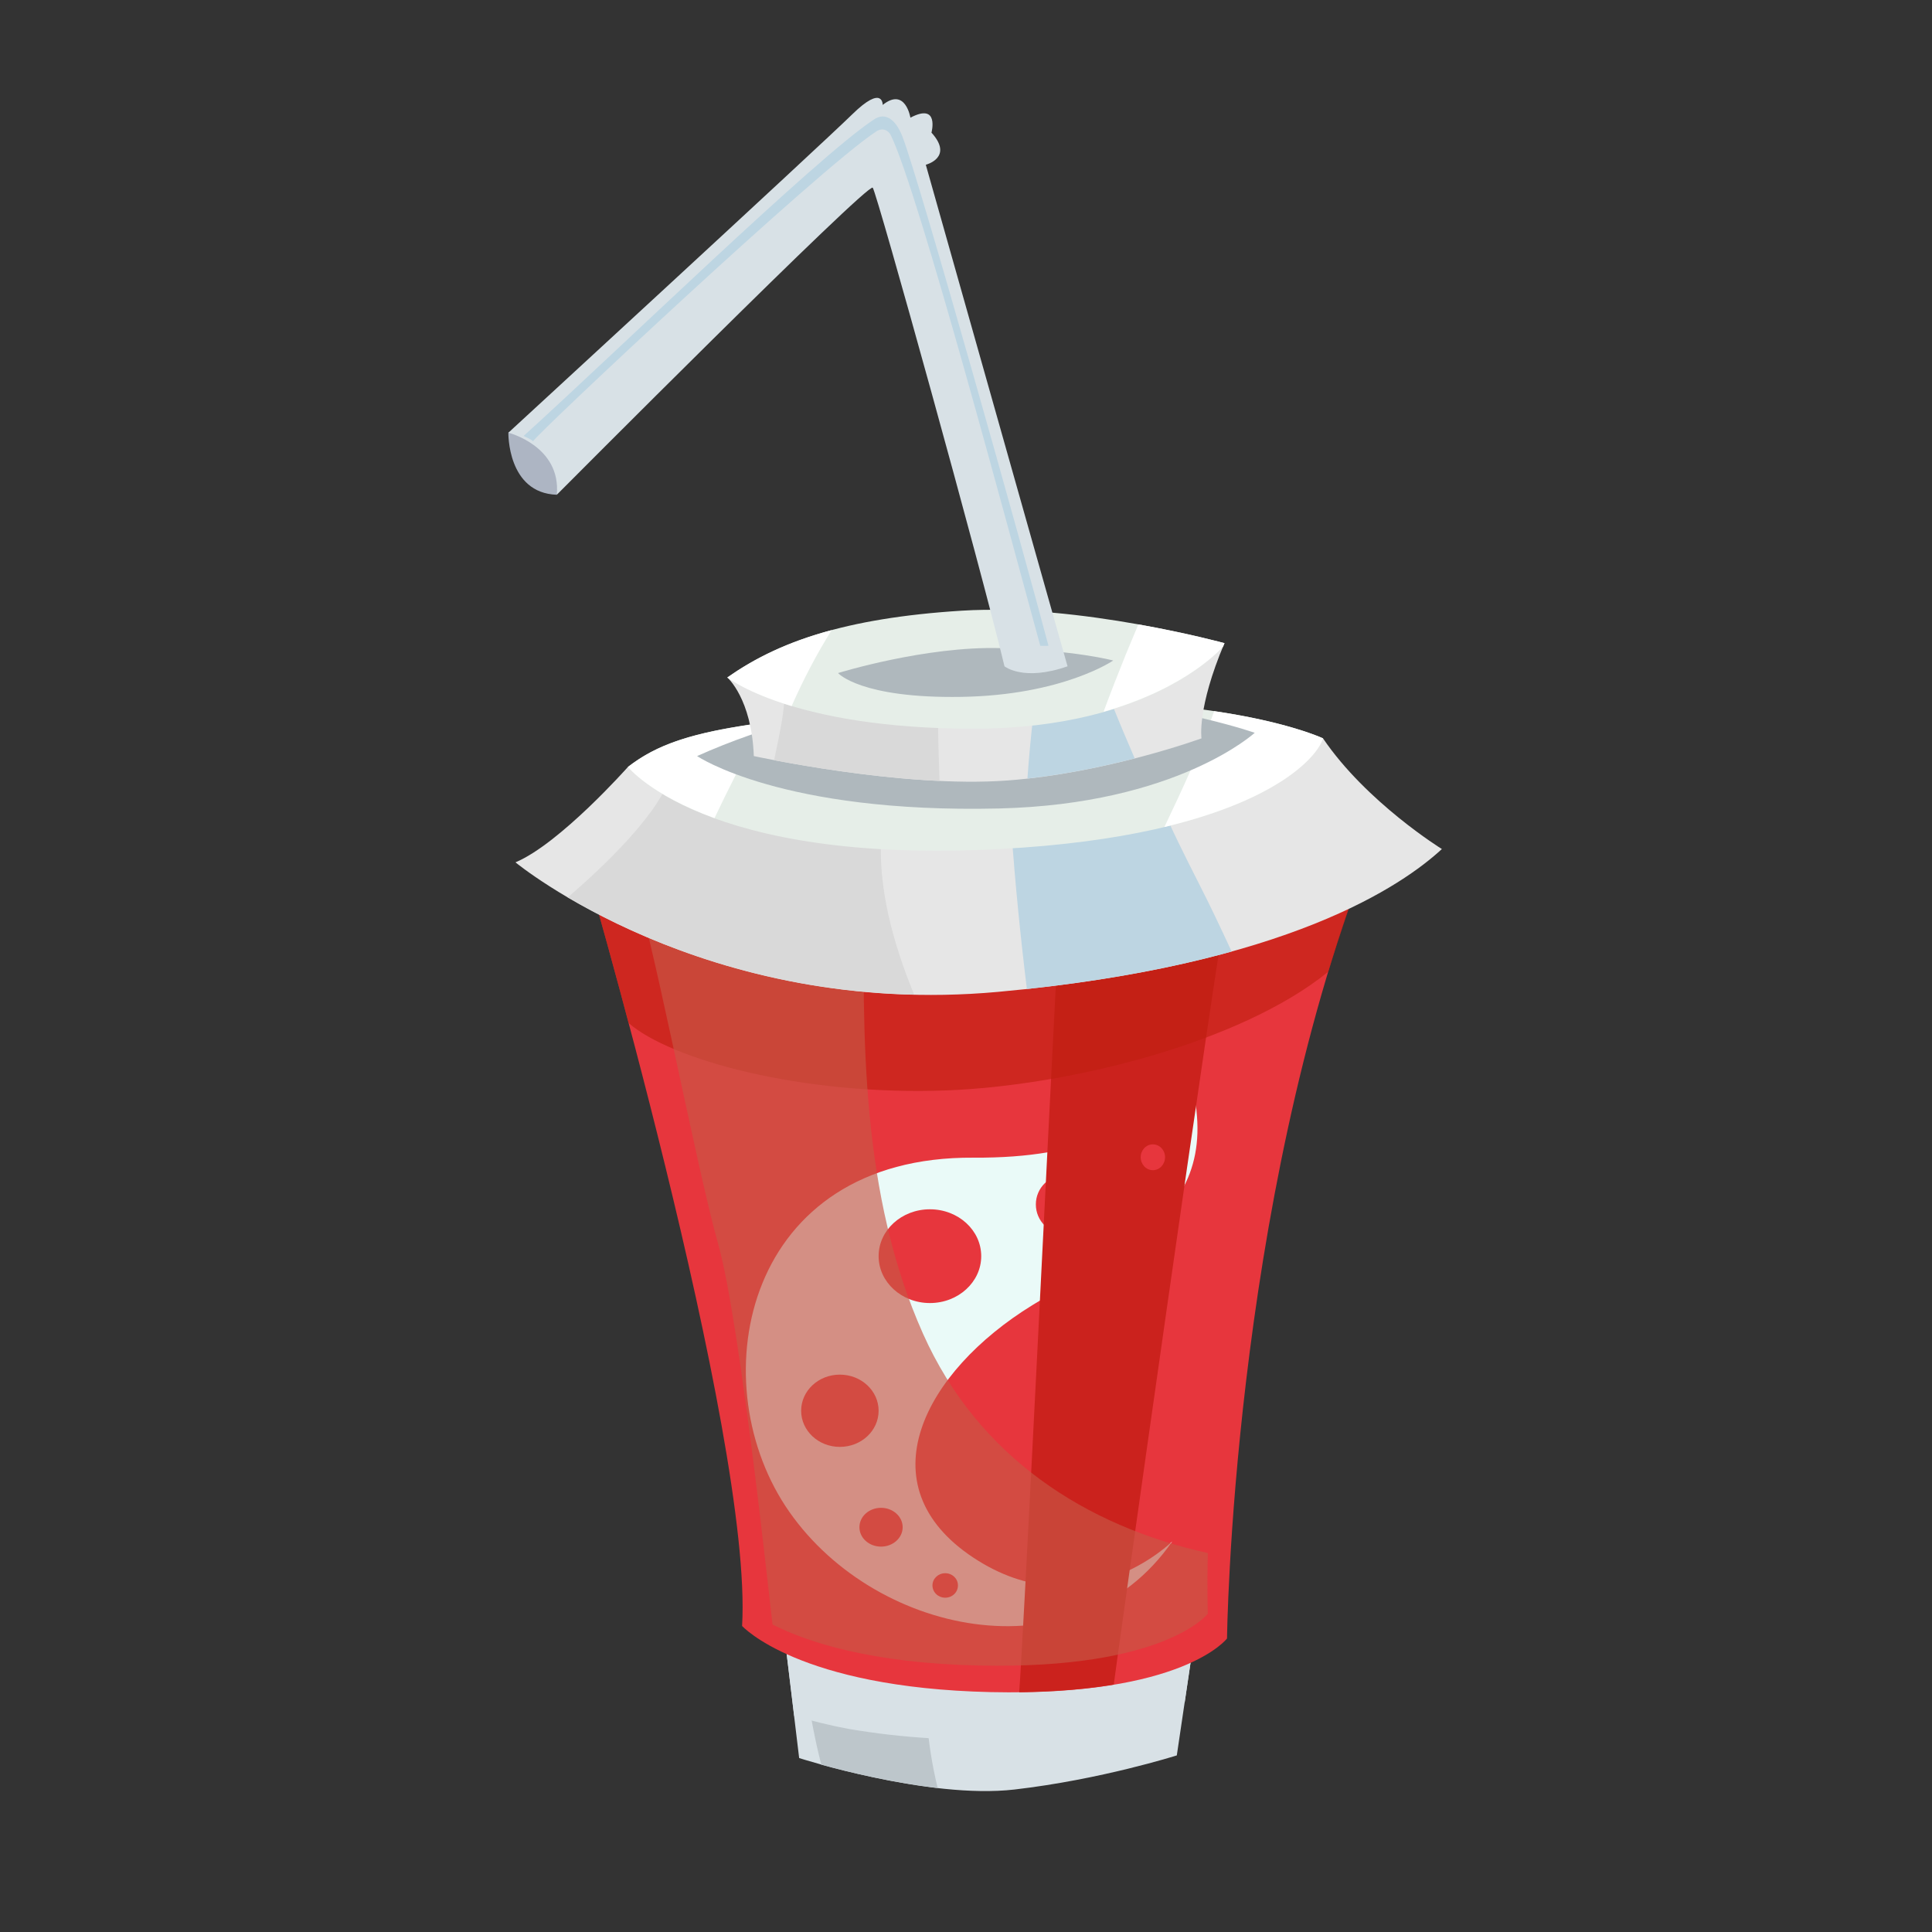 <?xml version="1.0" encoding="utf-8"?>
<!-- Generator: Adobe Illustrator 16.0.0, SVG Export Plug-In . SVG Version: 6.00 Build 0)  -->
<!DOCTYPE svg PUBLIC "-//W3C//DTD SVG 1.1//EN" "http://www.w3.org/Graphics/SVG/1.1/DTD/svg11.dtd">
<svg version="1.1" id="Ebene_1" xmlns="http://www.w3.org/2000/svg" xmlns:xlink="http://www.w3.org/1999/xlink" x="0px" y="0px"
	 width="150px" height="150px" viewBox="0 0 150 150" enable-background="new 0 0 150 150" xml:space="preserve">
<rect x="0" y="0" width="150" height="150" fill="#333333" stroke="none"/>
<g>
	<path fill="#d8e1e6" d="M86.859,127.479c-4.518,0.49-8.939,0.541-13.474,0.516c-4.069-0.025-8.466,0.551-12.406-0.387l1.067,8.887
		c0,0,10.006,3.219,16.717,2.443c6.702-0.773,12.604-2.649,12.604-2.649l1.488-10.049C90.938,126.807,88.984,127.254,86.859,127.479
		z"/>
	<path fill="#bdc6cb" d="M71.914,128.003c-3.295,0.069-6.745,0.353-9.937-0.206c0.215,1.144,0.43,2.279,0.628,3.432
		c0.327,1.945,0.663,3.873,1.162,5.782c1.996,0.551,5.48,1.394,9.034,1.807C71.94,135.307,71.69,131.634,71.914,128.003z"/>
	<path fill="#d8e1e6" d="M65.84,134.223c4.199,0.723,8.466,0.965,12.725,0.792c4.5-0.188,9.077-1.893,13.414-2.839l0.877-5.937
		c-1.918,0.567-3.871,1.015-5.996,1.239c-4.518,0.49-8.939,0.541-13.474,0.516c-4.069-0.025-8.466,0.551-12.406-0.387l0.68,5.617
		C63.044,133.604,64.438,133.965,65.84,134.223z"/>
	<path fill="#e7363d" d="M45.063,65.919c0,0,13.413,45.677,12.553,60.32c0,0,4.345,4.801,19.307,5.136
		c14.961,0.328,18.343-4.164,18.343-4.164s0.361-33.321,10.832-60.492C106.097,66.719,81.972,73.37,45.063,65.919z"/>
	<path fill="#eafaf8" d="M90.911,79.556c0,0,2.349,10.437-15.331,10.325c-17.681-0.121-21.14,17.068-14.601,27.049
		c6.547,9.972,22.576,13.517,30.035,2.744c0,0-6.926,6.884-15.434,1.266c-8.51-5.618-3.812-14.445,4.559-19.6
		C88.502,96.178,96.985,93.201,90.911,79.556z"/>
	<path fill="#e7363d" d="M85.121,93.511c0,1.282-1.05,2.323-2.35,2.323c-1.299,0-2.348-1.041-2.348-2.323s1.049-2.314,2.348-2.314
		C84.071,91.196,85.121,92.229,85.121,93.511z"/>
	<path fill="#cb221d" d="M82.109,73.877c-0.524,9.86-2.762,55.657-2.985,57.507c2.925-0.035,5.352-0.259,7.348-0.594
		c0.043-0.543,8.044-57.353,8.75-60.321C91.289,72.269,86.617,73.568,82.109,73.877z"/>
	<path opacity="0.65" fill="#c12011" d="M45.063,65.919c0,0,1.643,5.601,3.742,13.508c3.218,2.821,13.396,5.661,24.71,5.231
		c9.283-0.354,22.696-3.605,29.614-9.215c0.885-2.865,1.866-5.773,2.968-8.724C106.097,66.719,81.972,73.37,45.063,65.919z"/>
	<path fill="#e7363d" d="M76.182,97.529c0,2.004-1.781,3.639-3.983,3.639s-3.983-1.635-3.983-3.639c0-2.014,1.781-3.64,3.983-3.64
		S76.182,95.516,76.182,97.529z"/>
	<path fill="#e7363d" d="M68.215,109.531c0,1.549-1.342,2.805-3.011,2.805c-1.661,0-3.003-1.256-3.003-2.805
		s1.342-2.805,3.003-2.805C66.873,106.727,68.215,107.982,68.215,109.531z"/>
	<path fill="#e7363d" d="M70.082,118.573c0,0.835-0.757,1.506-1.678,1.506c-0.929,0-1.678-0.671-1.678-1.506
		s0.749-1.506,1.678-1.506C69.325,117.067,70.082,117.738,70.082,118.573z"/>
	<path fill="#e7363d" d="M74.375,123.09c0,0.533-0.439,0.955-0.99,0.955c-0.542,0-0.989-0.422-0.989-0.955
		c0-0.524,0.447-0.946,0.989-0.946C73.936,122.144,74.375,122.565,74.375,123.09z"/>
	<path fill="#e7363d" d="M90.455,89.846c0,0.551-0.422,1.007-0.946,1.007s-0.946-0.456-0.946-1.007s0.422-0.998,0.946-0.998
		S90.455,89.295,90.455,89.846z"/>
	<path opacity="0.65" fill="#c85746" d="M93.775,120.578c-9.472-2.091-17.844-7.451-22.119-17.044
		c-4.81-10.78-4.707-22.895-4.56-34.586c-5.739-0.413-12.028-1.162-18.782-2.401c0.232,0.465,0.465,0.929,0.68,1.403
		c1.342,2.951,4.973,22.292,6.763,28.632c1.738,6.117,4.138,29.055,4.224,29.545c2.667,1.352,7.614,3.003,16.037,3.184
		c14.48,0.318,17.758-4.026,17.758-4.026S93.707,123.598,93.775,120.578z"/>
	<path fill="#e6e6e6" d="M40.021,66.952c0,0,14.669,12.123,37.452,10.058c22.559-2.048,31.488-8.337,34.475-11.091
		c0,0-5.851-3.613-9.232-8.595l-53.961,2.22C48.753,59.544,43.488,65.489,40.021,66.952z"/>
	<path fill="#d9d9d9" d="M68.438,64.757c-1.084,0.069-2.203,0.043-3.313-0.068c-4.818-0.474-8.75-2.151-12.415-4.767
		c-0.843,0.826-1.411,2.056-2.073,2.968c-1.222,1.686-2.728,3.252-4.233,4.689c-0.757,0.714-1.531,1.411-2.323,2.091
		c5.007,2.942,14.402,7.27,26.895,7.554C69.342,73.258,68.12,68.818,68.438,64.757z"/>
	<path fill="#bdd5e2" d="M90.008,62.176c-3.854,0.826-7.657,1.695-11.478,2.375c0.292,4.086,0.697,8.165,1.196,12.234
		c6.4-0.688,11.641-1.729,15.899-2.908c-0.81-1.747-1.626-3.484-2.495-5.188C92.029,66.53,90.954,64.379,90.008,62.176z"/>
	<path fill="#e6eee8" d="M102.715,57.324c0,0-8.078-3.837-26.73-2.642c-18.662,1.205-23.532,2.005-27.231,4.861
		c0,0,5.902,7.605,28.891,6.375C96.985,64.887,102.199,59.096,102.715,57.324z"/>
	<path fill="#ffffff" d="M94.267,55.216c-1.067,3.063-2.461,6.048-3.863,8.991c9.042-2.16,11.942-5.584,12.312-6.883
		C102.715,57.324,100.039,56.059,94.267,55.216z"/>
	<path fill="#ffffff" d="M57.082,60.241c0.68-1.342,1.531-2.719,2.289-4.138c-5.764,0.766-8.397,1.729-10.617,3.441
		c0,0,1.695,2.142,6.719,3.975C55.998,62.417,56.531,61.325,57.082,60.241z"/>
	<path fill="#afb8bd" d="M97.416,56.894c0,0-21.983-7.735-43.294,1.807c0,0,6.53,4.465,23.437,4.069
		C91.401,62.435,97.416,56.894,97.416,56.894z"/>
	<path fill="#e6e6e6" d="M56.471,52.601c0,0,1.884,1.626,2.056,6.1c0,0,11.4,2.512,19.719,1.893
		c7.675-0.576,15.039-3.269,15.039-3.269s-0.369-2.314,1.781-7.391L56.471,52.601z"/>
	<path fill="#d9d9d9" d="M73.084,51.457l-12.011,0.826c-0.112,1.385-0.189,2.779-0.439,4.104c-0.164,0.877-0.344,1.755-0.533,2.633
		c2.521,0.482,7.709,1.368,12.845,1.609C72.843,57.617,72.706,54.45,73.084,51.457z"/>
	<path fill="#bdd5e2" d="M84.854,50.639l-4,0.275c-0.49,3.174-0.86,6.341-1.084,9.533c3.055-0.335,5.979-0.964,8.328-1.566
		C86.928,56.171,85.792,53.444,84.854,50.639z"/>
	<path fill="#e6eee8" d="M95.066,49.934c0,0-11.236-3.089-20.399-2.521c-9.171,0.577-14.333,2.469-18.197,5.188
		c0,0,5.007,3.975,19.109,3.975c14.101,0,19.375-6.375,19.375-6.375L95.066,49.934z"/>
	<path fill="#ffffff" d="M64.575,48.918c-3.407,0.912-5.962,2.168-8.104,3.682c0,0,1.454,1.153,4.99,2.22
		C62.364,52.781,63.388,50.802,64.575,48.918z"/>
	<path fill="#ffffff" d="M88.381,48.479c-0.317,0.783-0.662,1.566-0.98,2.349c-0.594,1.471-1.17,2.942-1.721,4.431
		c6.591-1.867,9.275-5.059,9.275-5.059l0.111-0.267C95.066,49.934,92.297,49.176,88.381,48.479z"/>
	<path fill="#afb8bd" d="M65.066,52.256c0,0,6.788-2.108,12.639-1.936c5.842,0.172,8.724,0.963,8.724,0.963
		s-3.915,2.693-11.778,2.822C66.787,54.235,65.066,52.256,65.066,52.256z"/>
	<path fill="#adb5c3" d="M39.47,33.595c0,0-0.094,4.689,3.76,4.818c0,0,0.972-2.581-0.809-3.932
		C40.648,33.139,40.477,33.312,39.47,33.595z"/>
	<path fill="#d8e1e6" d="M77.988,51.731c0,0,1.463,1.205,4.896,0L71.88,12.792c0,0,2.194-0.559,0.439-2.495
		c0,0,0.636-2.357-1.635-1.161c0,0-0.387-2.4-2.151-0.99c0,0,0.043-1.626-2.366,0.731C63.758,11.243,39.47,33.595,39.47,33.595
		s4.104,1.032,3.76,4.818c0,0,24.185-24.305,24.529-23.84C68.103,15.029,76.182,44.169,77.988,51.731z"/>
	<path fill="#bdd5e2" d="M70.073,10.624c-0.25-0.654-0.981-2.16-2.229-1.342c-4.457,2.934-20.038,18.094-27.188,24.563
		c0.25,0.138,0.542,0.232,0.731,0.413c0.361-0.637,22.257-21.191,26.637-24.047c0.516-0.344,0.963-0.077,1.145,0.301
		c2.176,4.482,9.205,30.896,11.598,39.628c0.293,0,0.344,0.017,0.637,0C79.494,42.861,71.415,14.117,70.073,10.624z"/>
</g>
</svg>
<!-- WCDP_DATA_CMYK_START{"#d8e1e6":"22,13,14,1","#bdc6cb":"31,21,21,5","#e7363d":"1,96,76,1","#eafaf8":"14,1,8,0","#cb221d":"2,100,93,12","#c12011":"3,99,98,17","#c85746":"7,81,72,12","#e6e6e6":"15,10,11,1","#d9d9d9":"20,15,16,2","#bdd5e2":"31,12,14,2","#e6eee8":"14,8,11,0","#ffffff":"3,2,2,0","#afb8bd":"37,24,28,9","#adb5c3":"33,28,21,7"}WCDP_DATA_CMYK_END -->